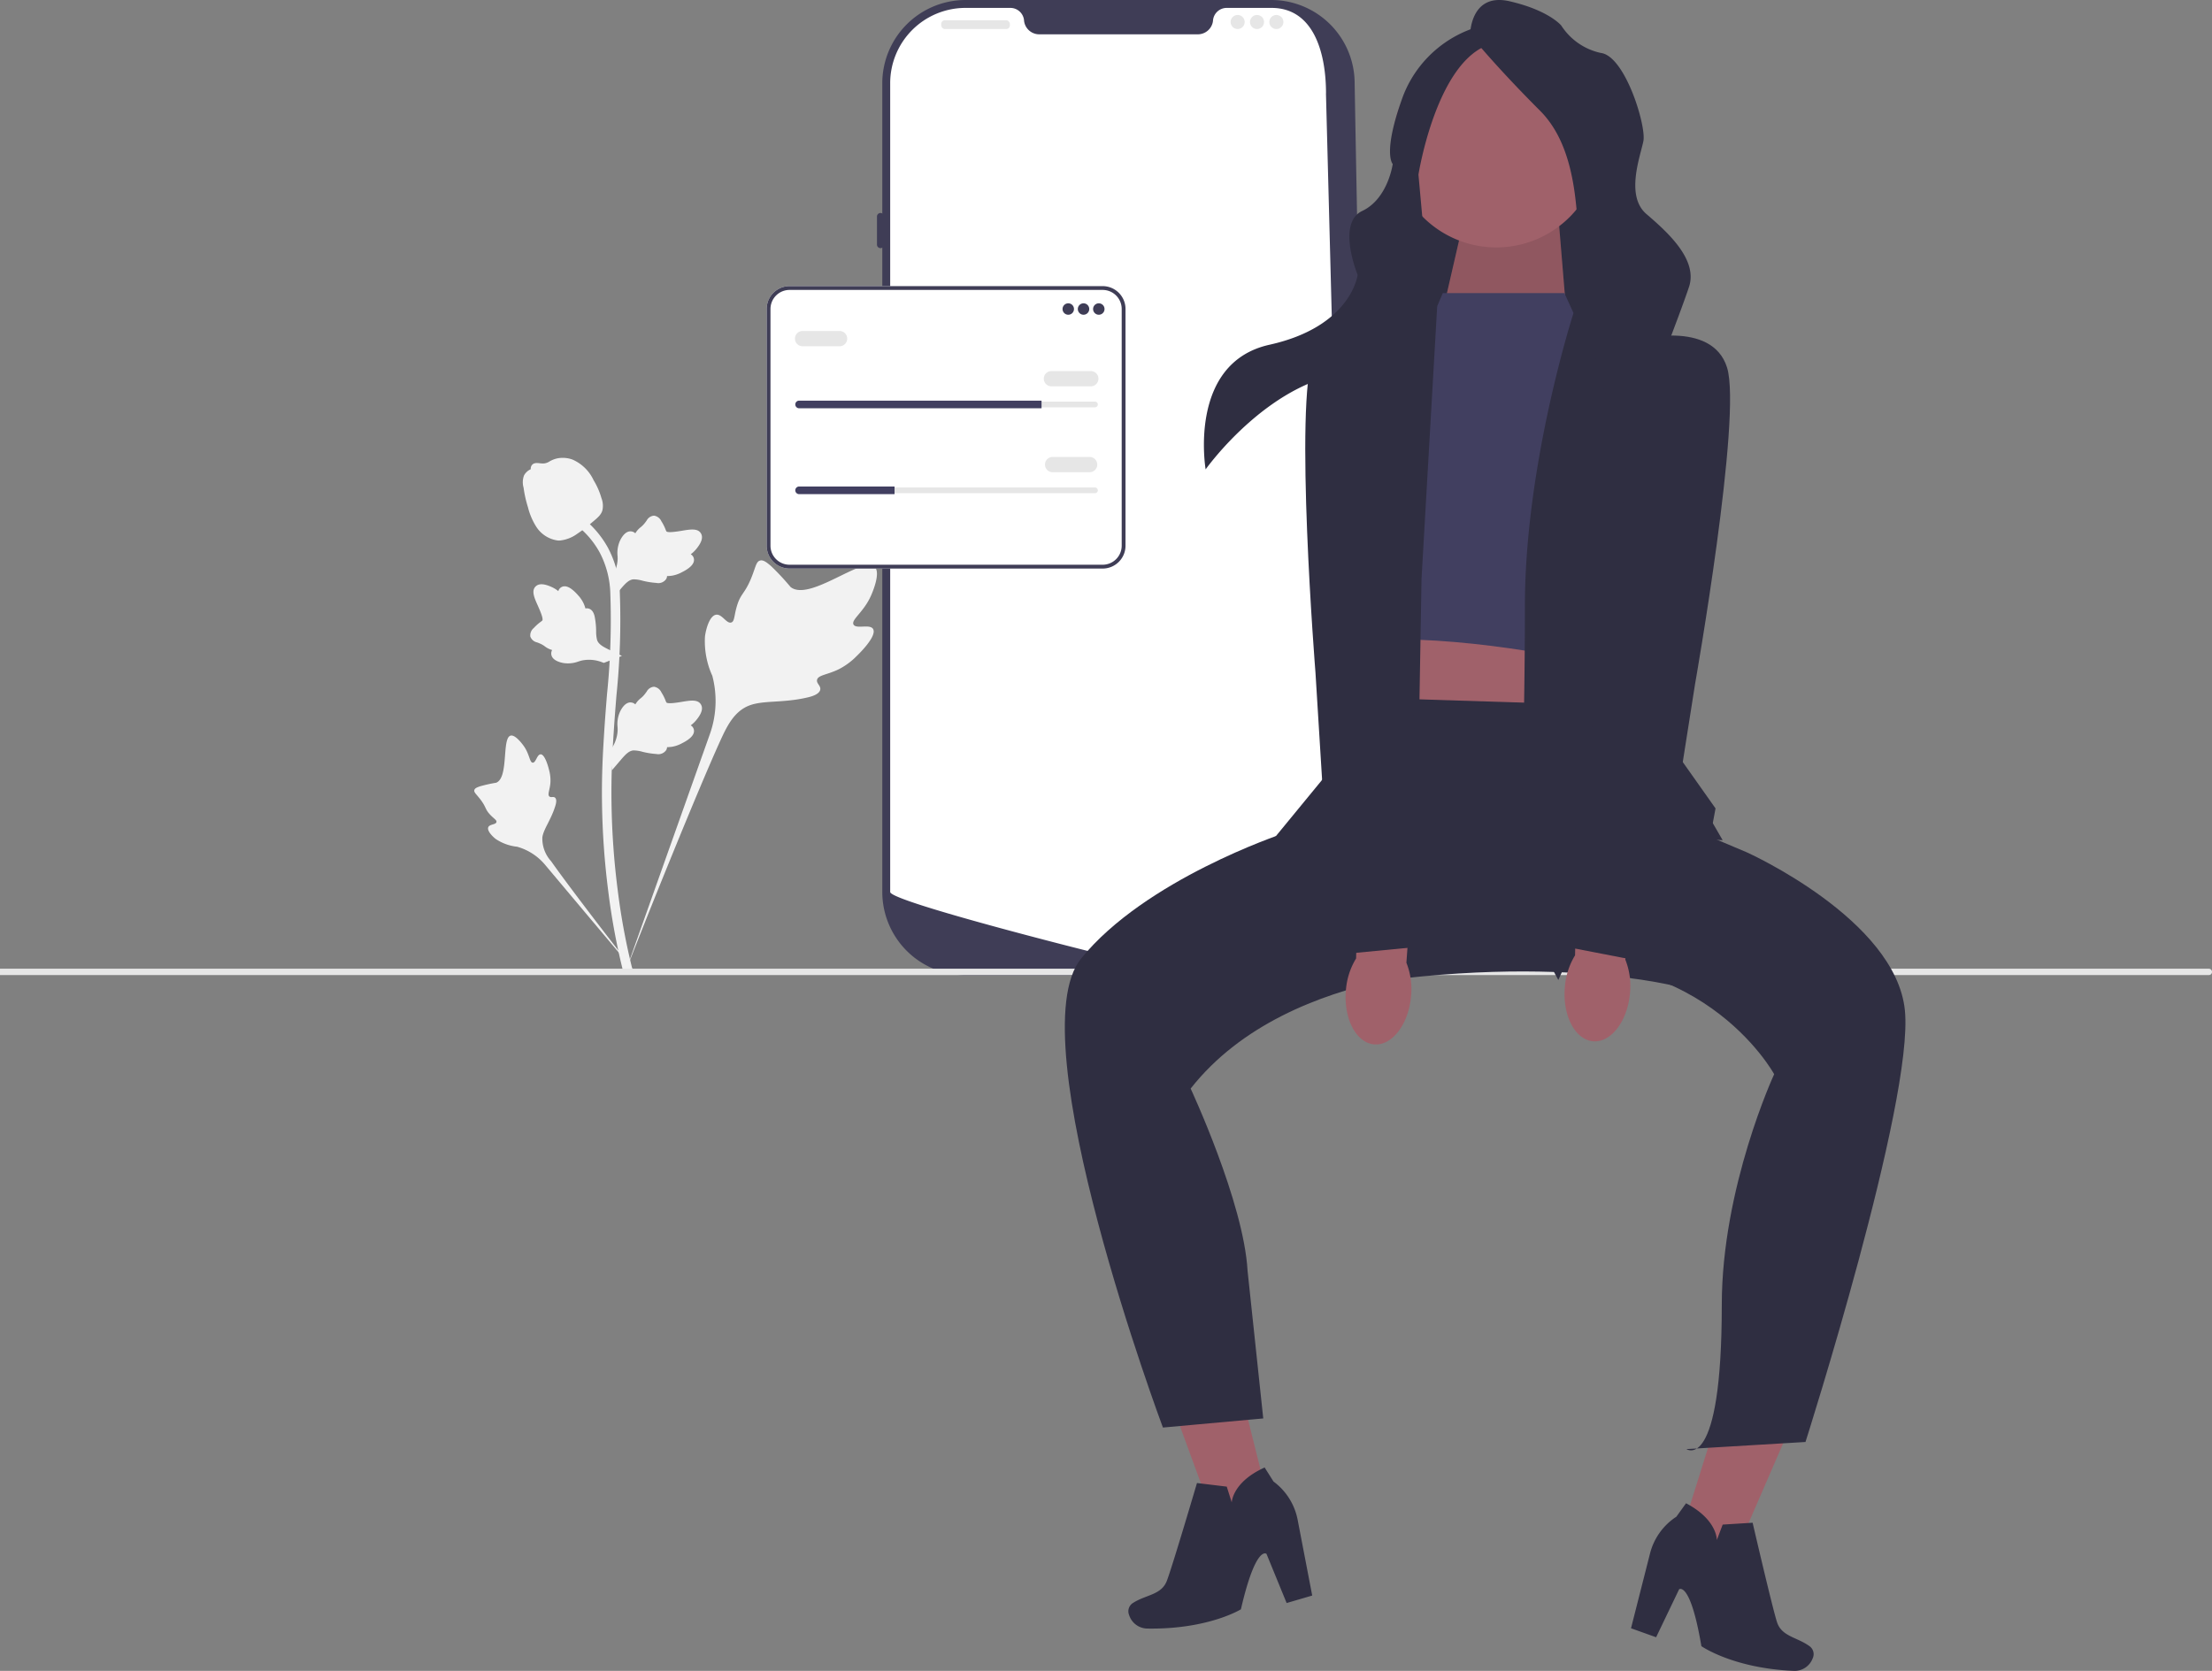 <svg xmlns="http://www.w3.org/2000/svg" width="188.798" height="142.645" viewBox="0 0 188.798 142.645">
  <rect x="0" y="0" width="188.798" height="142.645" fill="#808080" stroke="none"/>
  <g id="undraw_mobile_analytics_72sr" transform="translate(0 0)">
    <g id="Groupe_308" data-name="Groupe 308" transform="translate(40.478 39.082)">
      <path id="Tracé_332" data-name="Tracé 332" d="M107.591,408.521c-.273-.461-1.456.033-1.674-.386s.882-1.052,1.51-2.5c.113-.262.827-1.911.3-2.419-1-.964-5.582,3.016-7.186,1.713a21.427,21.427,0,0,0-1.663-1.783c-.424-.369-.68-.535-.928-.473-.352.088-.38.559-.757,1.484-.566,1.388-.9,1.3-1.23,2.412-.245.822-.189,1.3-.477,1.393-.407.132-.782-.74-1.3-.662s-.845,1.1-.946,1.855a7.122,7.122,0,0,0,.626,3.358,8.434,8.434,0,0,1-.226,5.028l-7.214,20.325c1.593-4.171,6.2-15.6,8.141-19.852.559-1.226,1.177-2.47,2.445-2.961,1.221-.473,2.9-.19,5.035-.705.25-.06.942-.236,1.03-.644.072-.337-.335-.525-.273-.84.084-.423.885-.428,1.87-.917a5.829,5.829,0,0,0,1.5-1.106c.112-.106,1.779-1.7,1.415-2.317Z" transform="translate(-73.547 -393.902)" fill="#f2f2f2"/>
      <path id="Tracé_333" data-name="Tracé 333" d="M52.314,450.45c-.305,0-.4.724-.672.71s-.262-.737-.793-1.463c-.1-.131-.7-.957-1.1-.845-.762.213-.131,3.61-1.233,4.021a12.207,12.207,0,0,0-1.355.3c-.3.1-.459.179-.5.319-.058.2.165.348.51.8.518.678.38.818.829,1.3.333.357.584.468.546.636-.053.238-.589.17-.7.446s.294.731.638,1a4.055,4.055,0,0,0,1.829.662,4.8,4.8,0,0,1,2.4,1.562l7.894,9.4c-1.587-1.985-5.868-7.547-7.394-9.724a2.865,2.865,0,0,1-.748-2.055c.12-.736.743-1.477,1.107-2.675.043-.14.156-.531-.019-.691-.145-.133-.354.013-.491-.109-.183-.163.045-.558.09-1.182a3.318,3.318,0,0,0-.11-1.055c-.02-.086-.323-1.365-.729-1.363h0Z" transform="translate(-46.651 -425.131)" fill="#f2f2f2"/>
      <path id="Tracé_334" data-name="Tracé 334" d="M82.555,443.122l-.184-1.641.084-.124a3.036,3.036,0,0,0,.589-1.67c0-.085,0-.17-.008-.256a2.567,2.567,0,0,1,.186-1.264c.124-.277.474-.917,1-.838a.6.6,0,0,1,.33.161l.037-.059a1.8,1.8,0,0,1,.418-.46,2.112,2.112,0,0,0,.35-.354c.068-.085.121-.159.166-.222a.771.771,0,0,1,.626-.411.823.823,0,0,1,.626.475,3.956,3.956,0,0,1,.363.718,1.241,1.241,0,0,0,.061.141c.108.158.984.01,1.314-.044.741-.124,1.383-.231,1.647.237.189.334.049.777-.431,1.35a2.681,2.681,0,0,1-.449.42.549.549,0,0,1,.264.345h0c.1.4-.242.8-1.016,1.186a2.733,2.733,0,0,1-.813.29,3.2,3.2,0,0,1-.456.04.54.54,0,0,1-.067.243.812.812,0,0,1-.845.34,6.623,6.623,0,0,1-1.2-.193,2.9,2.9,0,0,0-.755-.113c-.373.03-.661.329-1,.716l-.843.985h0Z" transform="translate(-70.804 -416.437)" fill="#f2f2f2"/>
      <path id="Tracé_335" data-name="Tracé 335" d="M69.222,415.076l-1.541.594-.142-.05a3.037,3.037,0,0,0-1.765-.146c-.082.021-.163.047-.246.072a2.567,2.567,0,0,1-1.27.141c-.3-.05-1.007-.226-1.064-.754a.6.6,0,0,1,.072-.36l-.066-.021a1.806,1.806,0,0,1-.551-.288,2.113,2.113,0,0,0-.431-.249c-.1-.044-.185-.077-.257-.1a.771.771,0,0,1-.557-.5.823.823,0,0,1,.3-.726,3.961,3.961,0,0,1,.6-.534,1.242,1.242,0,0,0,.121-.1c.126-.144-.24-.954-.375-1.26-.308-.686-.574-1.279-.189-1.653.275-.268.739-.244,1.415.074a2.679,2.679,0,0,1,.52.328.549.549,0,0,1,.267-.343h0c.359-.2.832.032,1.405.682a2.731,2.731,0,0,1,.487.713,3.2,3.2,0,0,1,.155.431.54.54,0,0,1,.252,0c.276.068.463.312.543.731a6.626,6.626,0,0,1,.117,1.206,2.9,2.9,0,0,0,.083.759c.124.353.486.556.946.784l1.167.565Z" transform="translate(-56.619 -398.161)" fill="#f2f2f2"/>
      <path id="Tracé_336" data-name="Tracé 336" d="M82.555,398.015l-.184-1.641.084-.124a3.036,3.036,0,0,0,.589-1.67c0-.085,0-.17-.008-.256a2.567,2.567,0,0,1,.186-1.264c.124-.277.474-.917,1-.838a.6.6,0,0,1,.33.161l.037-.059a1.805,1.805,0,0,1,.418-.46,2.109,2.109,0,0,0,.35-.354c.068-.085.121-.159.166-.222a.77.77,0,0,1,.626-.411.822.822,0,0,1,.626.475,3.957,3.957,0,0,1,.363.718,1.245,1.245,0,0,0,.061.141c.108.158.984.01,1.314-.044.741-.124,1.383-.231,1.647.237.189.334.049.777-.431,1.35a2.68,2.68,0,0,1-.449.42.549.549,0,0,1,.264.345h0c.1.4-.242.8-1.016,1.186a2.731,2.731,0,0,1-.813.29,3.2,3.2,0,0,1-.456.04.54.54,0,0,1-.067.243.812.812,0,0,1-.845.34,6.623,6.623,0,0,1-1.2-.193,2.9,2.9,0,0,0-.755-.113c-.373.03-.661.329-1,.716l-.843.985h0Z" transform="translate(-70.804 -385.936)" fill="#f2f2f2"/>
      <path id="Tracé_337" data-name="Tracé 337" d="M78.351,430.287l-.344-.216-.083-.4.083.4-.4.046c-.006-.037-.028-.123-.061-.257a57.391,57.391,0,0,1-1.183-6.484,66.108,66.108,0,0,1-.536-7.5c-.037-2.528.082-4.442.178-5.98.073-1.16.16-2.265.247-3.341a62.474,62.474,0,0,0,.285-8.6,7.966,7.966,0,0,0-.927-3.555,7.55,7.55,0,0,0-1.939-2.274l.506-.636a8.374,8.374,0,0,1,2.145,2.52,8.724,8.724,0,0,1,1.026,3.9,63.085,63.085,0,0,1-.287,8.7c-.086,1.072-.174,2.172-.246,3.327-.1,1.524-.214,3.421-.177,5.916a65.3,65.3,0,0,0,.529,7.411,56.487,56.487,0,0,0,1.167,6.4c.094.386.114.467.017.62h0Z" transform="translate(-64.922 -386.351)" fill="#f2f2f2"/>
      <path id="Tracé_338" data-name="Tracé 338" d="M62.583,382.683c-.033,0-.067,0-.1,0a2.594,2.594,0,0,1-1.9-1.229,5.674,5.674,0,0,1-.678-1.617,10.135,10.135,0,0,1-.374-1.676,1.645,1.645,0,0,1,.044-1.047,1.238,1.238,0,0,1,.572-.522.459.459,0,0,1,.032-.239c.138-.338.506-.294.7-.273a1.994,1.994,0,0,0,.362.022,1.02,1.02,0,0,0,.5-.169,2.257,2.257,0,0,1,.679-.267,2.42,2.42,0,0,1,1.277.1,3.556,3.556,0,0,1,1.811,1.765,6.2,6.2,0,0,1,.669,1.526,1.815,1.815,0,0,1,.091,1.013c-.1.388-.336.609-.934,1.1a10.878,10.878,0,0,1-1.208.926,3.049,3.049,0,0,1-1.544.59Z" transform="translate(-55.322 -375.618)" fill="#f2f2f2"/>
    </g>
    <g id="Groupe_309" data-name="Groupe 309" transform="translate(74.85 0)">
      <path id="Tracé_339" data-name="Tracé 339" d="M165.6,83.254H139.484a7.113,7.113,0,0,1-7.1-7.1V7.1a7.113,7.113,0,0,1,7.1-7.1H165.6a7.113,7.113,0,0,1,7.1,7.1c.486,27.726,1.315,58.776,0,69.045a7.113,7.113,0,0,1-7.1,7.1Z" transform="translate(-131.929)" fill="#3f3d56"/>
      <path id="Tracé_340" data-name="Tracé 340" d="M380.6,155.885a.3.3,0,0,0-.3.3V165.8a.3.3,0,1,0,.6,0v-9.618A.3.3,0,0,0,380.6,155.885Z" transform="translate(-339.454 -130.487)" fill="#3f3d56"/>
      <path id="Tracé_341" data-name="Tracé 341" d="M173.726,11.443l1.779,68.177a6.429,6.429,0,0,1-6.01,6.415h0c-.05,0-.1.006-.15.008-.089,0-.177.006-.267.006l-.935-.069c-.61-.045-1.5-.113-2.606-.2q-.5-.038-1.052-.084c-.736-.06-1.545-.126-2.412-.2-.346-.029-.7-.06-1.068-.092-1.866-.161-3.957-.349-6.161-.562q-.559-.052-1.127-.108c-.1-.011-17.185-4.305-17.185-5.111V10.576a6.428,6.428,0,0,1,6.429-6.429H146.8a1.172,1.172,0,0,1,1.159,1.09c0,.041.009.081.017.122a1.306,1.306,0,0,0,1.3,1.043h13.491a1.306,1.306,0,0,0,1.3-1.043c.008-.041.012-.081.017-.122a1.172,1.172,0,0,1,1.159-1.09h3.838c3.551,0,4.65,3.745,4.65,7.3Z" transform="translate(-135.403 -3.472)" fill="#fff"/>
      <path id="Tracé_342" data-name="Tracé 342" d="M129.913,111.61a.3.3,0,0,0-.3.3v2.4a.3.3,0,1,0,.6,0v-2.4A.3.3,0,0,0,129.913,111.61Z" transform="translate(-129.612 -93.426)" fill="#3f3d56"/>
      <path id="Tracé_343" data-name="Tracé 343" d="M129.913,155.885a.3.3,0,0,0-.3.3v4.659a.3.3,0,1,0,.6,0v-4.659a.3.3,0,0,0-.3-.3Z" transform="translate(-129.612 -130.487)" fill="#3f3d56"/>
      <path id="Tracé_344" data-name="Tracé 344" d="M129.913,196.47a.3.3,0,0,0-.3.3v4.659a.3.3,0,0,0,.6,0V196.77A.3.3,0,0,0,129.913,196.47Z" transform="translate(-129.612 -164.46)" fill="#3f3d56"/>
      <rect id="Rectangle_182" data-name="Rectangle 182" width="5.861" height="0.751" rx="0.31" transform="translate(5.485 1.728)" fill="#e6e6e6"/>
      <ellipse id="Ellipse_23" data-name="Ellipse 23" cx="0.601" cy="0.601" rx="0.601" ry="0.601" transform="translate(30.184 1.277)" fill="#e6e6e6"/>
      <ellipse id="Ellipse_24" data-name="Ellipse 24" cx="0.601" cy="0.601" rx="0.601" ry="0.601" transform="translate(31.837 1.277)" fill="#e6e6e6"/>
      <ellipse id="Ellipse_25" data-name="Ellipse 25" cx="0.601" cy="0.601" rx="0.601" ry="0.601" transform="translate(33.49 1.277)" fill="#e6e6e6"/>
    </g>
    <path id="Tracé_345" data-name="Tracé 345" d="M188.8,510.592h0a.272.272,0,0,1-.272.272H0v-.544H188.526A.272.272,0,0,1,188.8,510.592Z" transform="translate(0 -427.62)" fill="#e6e6e6"/>
    <g id="Groupe_312" data-name="Groupe 312" transform="translate(90.886 0)">
      <g id="Groupe_310" data-name="Groupe 310" transform="translate(48.322 114.914)">
        <path id="Tracé_346" data-name="Tracé 346" d="M445.819,609.8l6.4,2.044-8.194,18.909-4.338-1.385Z" transform="translate(-436.519 -609.802)" fill="#a0616a"/>
        <path id="Tracé_347" data-name="Tracé 347" d="M440.281,652.91l-2.556.158-.5,1.32s.061-1.727-2.628-3.14l-.827,1.149a5.3,5.3,0,0,0-2.256,3.175L429.9,661.92l2.143.766,1.964-4.095s.953-.735,1.9,4.856c0,0,2.682,1.887,7.871,2.109a1.651,1.651,0,0,0,1.626-1.061.838.838,0,0,0-.291-1.063c-1.055-.76-2.352-.807-2.751-2.034S440.281,652.91,440.281,652.91Z" transform="translate(-429.899 -637.826)" fill="#2f2e41"/>
      </g>
      <g id="Groupe_311" data-name="Groupe 311" transform="translate(5.429 111.615)">
        <path id="Tracé_348" data-name="Tracé 348" d="M307.974,599.613l-6.51,1.665,7.071,19.357,4.411-1.128Z" transform="translate(-300.16 -599.613)" fill="#a0616a"/>
        <path id="Tracé_349" data-name="Tracé 349" d="M303.288,643.147l2.542.308.425,1.347s.041-1.728,2.808-2.981l.758,1.2a5.3,5.3,0,0,1,2.066,3.3l1.237,6.432-2.184.639-1.72-4.2s-.908-.789-2.182,4.736c0,0-2.788,1.727-7.982,1.643a1.651,1.651,0,0,1-1.561-1.154.838.838,0,0,1,.353-1.044c1.1-.7,2.4-.667,2.866-1.87S303.288,643.147,303.288,643.147Z" transform="translate(-297.439 -628.154)" fill="#2f2e41"/>
      </g>
      <rect id="Rectangle_183" data-name="Rectangle 183" width="17.385" height="25.689" transform="translate(46.66 33.972) rotate(180)" fill="#2f2e41"/>
      <path id="Tracé_350" data-name="Tracé 350" d="M378.706,413.364l-.519,13.753-17.126-1.3,2.076-13.493Z" transform="translate(-335.029 -361.358)" fill="#a0616a"/>
      <path id="Tracé_351" data-name="Tracé 351" d="M346.759,438.77l24.651.778,6.153,8.706-2.854,15.31s-12.38-3.517-32.879.635l1.3-14.272,3.958-3.958Z" transform="translate(-322.025 -379.239)" fill="#2f2e41"/>
      <path id="Tracé_352" data-name="Tracé 352" d="M332.132,470.823l6.747,2.854s12.715,5.709,13.493,13.493-8.484,36.847-8.484,36.847l-10.165.608s3.021,2.1,3.021-12.32c0-10.038,4.47-19.686,4.47-19.686s-6.487-11.936-23.094-9.082c0,0-18.147-.588-26.71,10.31,0,0,4.533,9.715,4.857,15.543l1.34,12.617-8.563.778s-12.442-33.28-6.993-40.027,17.126-10.639,17.126-10.639Z" transform="translate(-280.672 -400.913)" fill="#2f2e41"/>
      <path id="Tracé_353" data-name="Tracé 353" d="M390.792,320.285l-.609-7.358h-8.1l-1.795,7.8Z" transform="translate(-348.034 -294.146)" fill="#a0616a"/>
      <path id="Tracé_354" data-name="Tracé 354" d="M390.792,320.285l-.609-7.358h-8.1l-1.795,7.8Z" transform="translate(-348.034 -294.146)" opacity="0.1"/>
      <path id="Tracé_355" data-name="Tracé 355" d="M384.769,274.352a8.849,8.849,0,1,1-8.849-8.849A8.849,8.849,0,0,1,384.769,274.352Z" transform="translate(-339.093 -262.078)" fill="#a0616a"/>
      <path id="Tracé_356" data-name="Tracé 356" d="M368.914,332.193h10.379l1.3,2.854,1.3,28.8s-9.86-2.335-18.423-2.076l2.076-26.208,2.595-1.557Z" transform="translate(-336.655 -307.173)" fill="#413f60"/>
      <path id="Tracé_357" data-name="Tracé 357" d="M403.7,394.4s5.19-11.677,7.266-11.936a55.639,55.639,0,0,1,6.76,0l-1.051-1.816s-.26-3.633-2.854-3.633-1.557-37.366-1.557-37.366l-7.268-2.186s-4.149,12.825-4.149,25.02-.519,25.689-.519,25.689Z" transform="translate(-361.58 -310.736)" fill="#2f2e41"/>
      <path id="Tracé_358" data-name="Tracé 358" d="M349.47,335.65l-9.121,2.513,1.038,35.809-5.968,7.266s7.785,0,9.6,6.487c0,0,2.154,3.547,4.451,3.2s.739-7.612.739-7.612l-2.335-9.082.26-15.31,1.337-23.272Z" transform="translate(-317.69 -309.51)" fill="#2f2e41"/>
      <path id="Tracé_359" data-name="Tracé 359" d="M387.5,257.891s0-3.633,3.373-2.854,4.411,2.076,4.411,2.076a5.356,5.356,0,0,0,3.373,2.335c2.076.259,3.892,6.228,3.633,7.525s-1.557,4.671.259,6.228,4.411,3.892,3.633,6.228-3.114,8.3-3.114,8.3,6.514.952,5.981,5.017a13.074,13.074,0,0,0-7.279-2.422c-4.152,0-3.633-7.532-3.633-7.532s-.259-4.664-1.038-5.961.259-8.563-3.633-12.455S387.5,257.891,387.5,257.891Z" transform="translate(-352.91 -254.928)" fill="#2f2e41"/>
      <path id="Tracé_360" data-name="Tracé 360" d="M341.094,261.676a9.873,9.873,0,0,0-6.747,5.968c-1.816,4.93-.9,5.848-.9,5.848s-.4,2.969-2.606,4.01-.388,5.452-.388,5.452-.519,4.411-7.525,5.968-5.449,10.639-5.449,10.639,5.709-8.044,12.974-8.3,5.968-8.3,5.968-8.3l-.778-8.563s1.557-9.86,6.228-11.158-.778-1.557-.778-1.557Z" transform="translate(-305.462 -259.491)" fill="#2f2e41"/>
      <path id="uuid-cac2eb5b-24ea-45f6-922f-e2b1ec3fbeeb-130" d="M412.4,488.4c-.206,2.414.873,4.477,2.41,4.608s2.948-1.72,3.153-4.135a6.063,6.063,0,0,0-.4-2.836l.742-10.24-4.813-.246-.221,10.12A6.064,6.064,0,0,0,412.4,488.4Z" transform="translate(-369.724 -404.113)" fill="#a0616a"/>
      <path id="uuid-f52766af-11e7-4213-b1b4-c8e9d82d1748-131" d="M354.7,489.206c-.206,2.414.873,4.477,2.41,4.608s2.948-1.72,3.153-4.135a6.063,6.063,0,0,0-.4-2.836l.742-10.24-4.813-.246-.221,10.12A6.064,6.064,0,0,0,354.7,489.206Z" transform="translate(-330.711 -404.655)" fill="#a0616a"/>
      <path id="Tracé_361" data-name="Tracé 361" d="M417.089,343.788s6.487-1.816,7.785,2.335-2.725,26.986-2.725,26.986l-3.763,23.872-8.044-1.557,5.19-31.917Z" transform="translate(-368.353 -314.746)" fill="#2f2e41"/>
      <path id="Tracé_362" data-name="Tracé 362" d="M352.719,342.052s-6.287-2.421-7.97,1.59.163,27.123.163,27.123l1.491,24.121,8.155-.79-2.152-32.264Z" transform="translate(-323.521 -313.35)" fill="#2f2e41"/>
    </g>
    <g id="Groupe_313" data-name="Groupe 313" transform="translate(65.436 24.427)">
      <path id="Tracé_363" data-name="Tracé 363" d="M100.513,174.04H73.786a1.954,1.954,0,0,1-1.951-1.951v-20.21a1.953,1.953,0,0,1,1.951-1.951h26.727a1.953,1.953,0,0,1,1.951,1.951v20.21A1.954,1.954,0,0,1,100.513,174.04Z" transform="translate(-71.835 -149.928)" fill="#fff"/>
      <path id="Tracé_364" data-name="Tracé 364" d="M100.513,174.04H73.786a1.954,1.954,0,0,1-1.951-1.951v-20.21a1.953,1.953,0,0,1,1.951-1.951h26.727a1.953,1.953,0,0,1,1.951,1.951v20.21A1.954,1.954,0,0,1,100.513,174.04ZM73.786,150.253a1.627,1.627,0,0,0-1.625,1.625v20.21a1.627,1.627,0,0,0,1.625,1.625h26.727a1.627,1.627,0,0,0,1.625-1.625v-20.21a1.627,1.627,0,0,0-1.625-1.625H73.786Z" transform="translate(-71.835 -149.928)" fill="#3f3d56"/>
      <ellipse id="Ellipse_26" data-name="Ellipse 26" cx="0.489" cy="0.489" rx="0.489" ry="0.489" transform="translate(25.253 1.466)" fill="#3f3d56"/>
      <ellipse id="Ellipse_27" data-name="Ellipse 27" cx="0.489" cy="0.489" rx="0.489" ry="0.489" transform="translate(26.556 1.466)" fill="#3f3d56"/>
      <ellipse id="Ellipse_28" data-name="Ellipse 28" cx="0.489" cy="0.489" rx="0.489" ry="0.489" transform="translate(27.86 1.466)" fill="#3f3d56"/>
      <path id="Tracé_365" data-name="Tracé 365" d="M87.579,210.428a.245.245,0,0,0-.244.244.247.247,0,0,0,.244.244h25.253a.245.245,0,0,0,.244-.244.247.247,0,0,0-.244-.244Z" transform="translate(-84.81 -200.571)" fill="#e6e6e6"/>
      <path id="Tracé_366" data-name="Tracé 366" d="M107.852,209.928v.652H87.161a.328.328,0,0,1-.326-.326.327.327,0,0,1,.326-.326Z" transform="translate(-84.391 -200.152)" fill="#413f60"/>
      <path id="Tracé_367" data-name="Tracé 367" d="M221.245,195.731h-3.258a.652.652,0,1,1,0-1.3h3.258a.652.652,0,1,1,0,1.3Z" transform="translate(-193.63 -187.178)" fill="#e6e6e6"/>
      <path id="Tracé_368" data-name="Tracé 368" d="M90.245,174.731H86.987a.652.652,0,0,1,0-1.3h3.258a.652.652,0,0,1,0,1.3Z" transform="translate(-83.972 -169.599)" fill="#e6e6e6"/>
      <path id="Tracé_369" data-name="Tracé 369" d="M87.579,255.428a.245.245,0,0,0-.244.244.247.247,0,0,0,.244.244h25.253a.245.245,0,0,0,.244-.244.247.247,0,0,0-.244-.244H87.579Z" transform="translate(-84.81 -238.239)" fill="#e6e6e6"/>
      <path id="Tracé_370" data-name="Tracé 370" d="M95.307,254.928v.652H87.161a.328.328,0,0,1-.326-.326.327.327,0,0,1,.326-.326h8.146Z" transform="translate(-84.391 -237.821)" fill="#413f60"/>
      <path id="Tracé_371" data-name="Tracé 371" d="M221.245,240.731h-3.258a.652.652,0,0,1,0-1.3h3.258a.652.652,0,0,1,0,1.3Z" transform="translate(-193.63 -224.846)" fill="#e6e6e6"/>
    </g>
  </g>
</svg>
